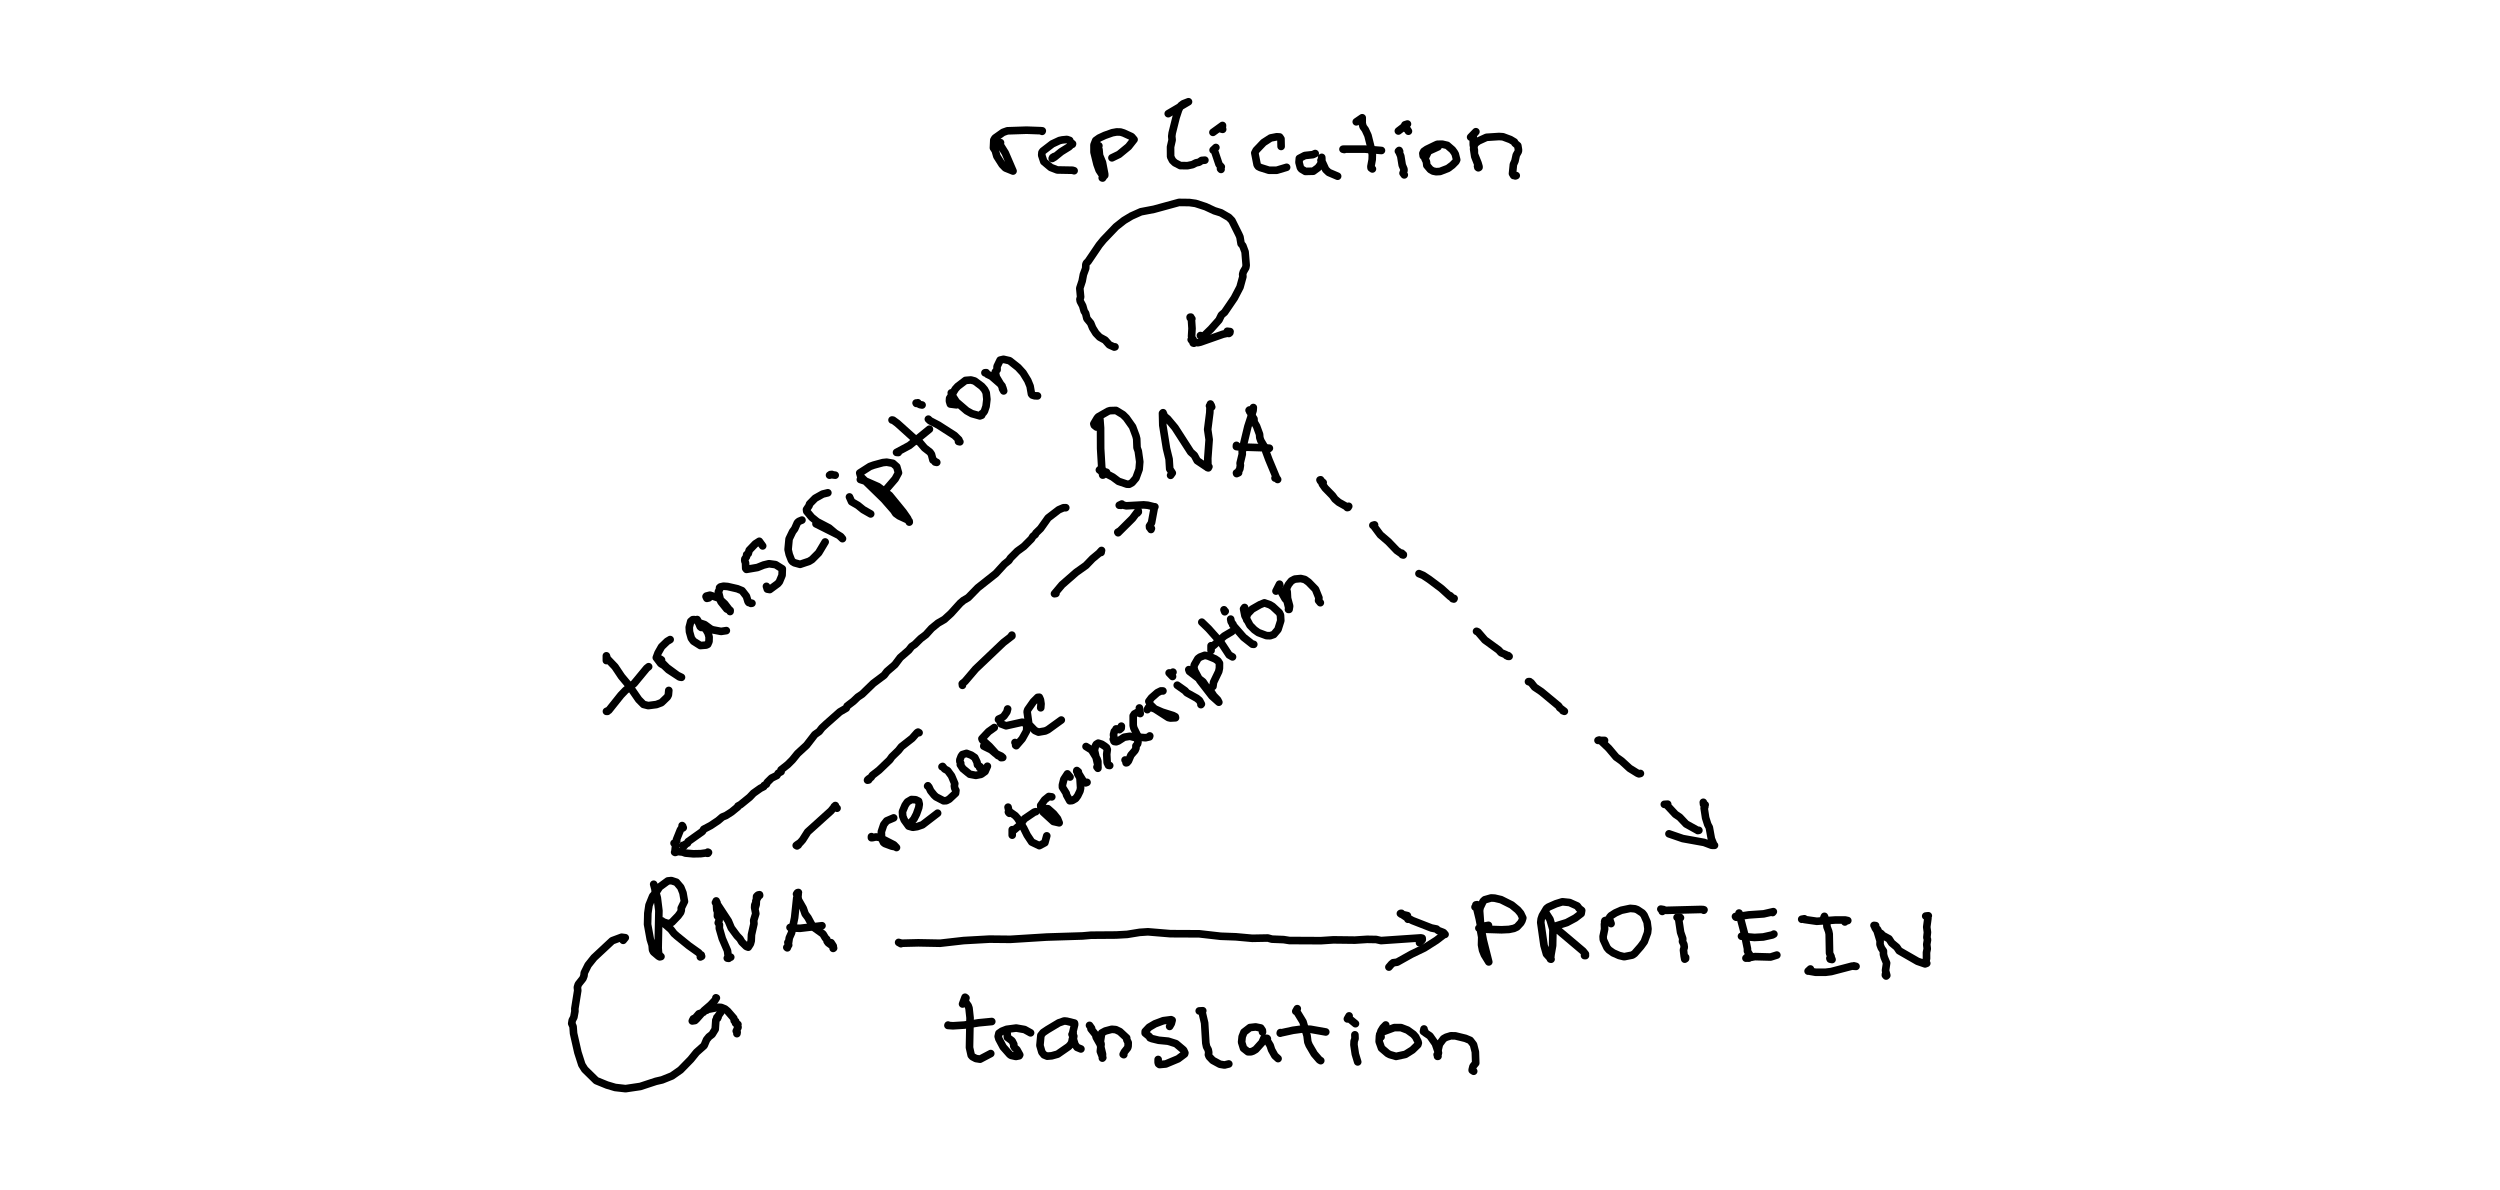 <?xml version="1.0" encoding="UTF-8" standalone="no"?>
<!-- Created with Inkscape (http://www.inkscape.org/) -->

<svg
   width="1050mm"
   height="500mm"
   viewBox="0 0 1050 500"
   version="1.1"
   id="svg12639"
   inkscape:version="1.1.2 (0a00cf5339, 2022-02-04)"
   sodipodi:docname="central-dogma.svg"
   xmlns:inkscape="http://www.inkscape.org/namespaces/inkscape"
   xmlns:sodipodi="http://sodipodi.sourceforge.net/DTD/sodipodi-0.dtd"
   xmlns="http://www.w3.org/2000/svg"
   xmlns:svg="http://www.w3.org/2000/svg">
  <sodipodi:namedview
     id="namedview12641"
     pagecolor="#ffffff"
     bordercolor="#666666"
     borderopacity="1.0"
     inkscape:pageshadow="2"
     inkscape:pageopacity="0.0"
     inkscape:pagecheckerboard="0"
     inkscape:document-units="px"
     showgrid="false"
     height="500mm"
     inkscape:zoom="0.19442866"
     inkscape:cx="2088.1695"
     inkscape:cy="1051.7997"
     inkscape:window-width="1850"
     inkscape:window-height="1136"
     inkscape:window-x="70"
     inkscape:window-y="27"
     inkscape:window-maximized="1"
     inkscape:current-layer="layer2" />
  <defs
     id="defs12636" />
  <g
     inkscape:label="[e] Layer 1"
     inkscape:groupmode="layer"
     id="layer1"
     style="display:inline" />
  <g
     inkscape:groupmode="layer"
     id="layer2"
     inkscape:label="[e] Layer 2"
     style="display:inline">
    <g
       id="g9990"
       transform="translate(-8.471,17.676)">
      <g
         id="g8"
         transform="matrix(0.799,0,0,0.799,609.247,-26.282)">
        <path
           fill="none"
           stroke="#000000"
           stroke-width="4"
           stroke-linecap="round"
           stroke-linejoin="round"
           d="m -174.242,230.161 0.05,0.266 0.381,-0.019 -0.382,-0.215 0.339,0.811 -0.291,0.344 0.436,0.122 0.323,4.264 0.036,10.857 0.706,12.042 0.384,1.876 0.23,-0.051 -0.206,-0.483 0.208,-0.379 -0.558,-0.39 -0.154,-0.719 0.239,-1.125"
           id="path6" />
      </g>
      <g
         id="g12"
         transform="matrix(0.799,0,0,0.799,609.247,-26.282)">
        <path
           fill="none"
           stroke="#000000"
           stroke-width="4"
           stroke-linecap="round"
           stroke-linejoin="round"
           d="m -175.515,235.25 -1.167,-0.924 -0.266,-0.764 1.743,-2.943 0.605,-0.728 5.143,-2.939 1.038,-0.33 3.16,-0.097 3.626,2.202 1.779,1.751 3.289,4.645 1.782,4.802 0.389,1.515 0.175,4.67 0.656,1.819 0.775,5.582 -0.327,3.959 -1.696,4.651 -2.004,2.355 -1.522,0.847 -1.188,-0.032 -4.444,-1.505 -3.013,-2.251 -2.515,-1.303 -0.692,-0.531 -0.06,-0.68 -3.391,-0.983 -0.366,-0.218 0.266,-0.227"
           id="path10" />
      </g>
      <g
         id="g16"
         transform="matrix(0.799,0,0,0.799,609.247,-26.282)">
        <path
           fill="none"
           stroke="#000000"
           stroke-width="4"
           stroke-linecap="round"
           stroke-linejoin="round"
           d="m -136.575,260.634 0.893,-1.237 -1.361,-2.127 -0.32,-5.157 -1.366,-5.588 -1.953,-12.221 -0.151,-6.282 0.287,-0.311 -0.016,0.772 0.365,0.047 -0.447,0.055 0.493,0.081 -0.437,0.267 2.449,2.005 3.87,4.619 8.266,12.836 1.912,1.717 1.512,2.821 4.889,3.264 0.831,0.124 -0.368,0.231 0.473,0.163 -0.242,-0.108 0.556,-0.507 -0.769,-0.034 -0.075,-0.289 0.32,-0.451 -0.068,-3.603 0.724,-9.848 -0.78,-5.352 1.114,-8.766 0.162,-4.152 0.163,-0.457 0.042,0.755 -0.516,0.252 0.908,-0.235 -0.713,0.043 0.962,0.75"
           id="path14" />
      </g>
      <g
         id="g20"
         transform="matrix(0.799,0,0,0.799,609.247,-26.282)">
        <path
           fill="none"
           stroke="#000000"
           stroke-width="4"
           stroke-linecap="round"
           stroke-linejoin="round"
           d="m -93.348,225.697 0.253,-0.709 -0.121,1.595 -2.748,8.43 -2.091,8.658 -0.351,2.939 -0.548,1.44 0.062,1.46 -1.153,4.794 0.164,1.022 -0.307,2.016 -0.655,1.053 0.007,0.882 -1.014,0.447 -0.093,-0.347"
           id="path18" />
      </g>
      <g
         id="g24"
         transform="matrix(0.799,0,0,0.799,609.247,-26.282)">
        <path
           fill="none"
           stroke="#000000"
           stroke-width="4"
           stroke-linecap="round"
           stroke-linejoin="round"
           d="m -94.67,226.945 -0.59,-0.428 0.094,-0.226 -0.154,0.153 0.357,0.202 -0.003,0.573 0.749,0.774 0.208,1.026 1.253,1.952 0.089,1.636 1.286,2.207 1.561,4.248 0.136,1.787 0.527,1.552 2.492,4.21 0.097,1.3 1.634,4.418 4.055,9.736 0.565,0.751 -0.333,-0.483 -1.041,-0.268"
           id="path22" />
      </g>
      <g
         id="g28"
         transform="matrix(0.799,0,0,0.799,609.247,-26.282)">
        <path
           fill="none"
           stroke="#000000"
           stroke-width="4"
           stroke-linecap="round"
           stroke-linejoin="round"
           d="m -101.962,244.878 -0.036,0.645 1.621,0.207 11.86,0.372 3.865,0.277 -0.221,0.184 -0.01,-0.226"
           id="path26" />
      </g>
      <g
         id="g32"
         transform="matrix(0.799,0,0,0.799,609.247,-26.282)">
        <path
           fill="none"
           stroke="#000000"
           stroke-width="4"
           stroke-linecap="round"
           stroke-linejoin="round"
           d="m -407.423,481.63 -0.202,-4.443 -0.67,-1.606 1.906,7.161 0.832,6.783 -0.384,19.608 0.204,2.609 0.457,1.142 0.818,0.718 -0.656,0.144 -0.657,-0.376 -2.612,-2.211 -0.521,-1.071 -0.214,-2.491 -0.957,-3.024 -1.434,-7.915 0.14,-5.814 0.618,-4.254 1.923,-4.757 1.935,-2.173 1.696,-2.626 4.32,-3.177 1.878,-0.199 2.638,0.865 2.295,2.691 1.165,2.913 0.781,4.516 -1.697,3.504 0.048,1.091 -0.366,1.161 -1.305,1.793 -3.259,3.386 -1.42,0.671 -1.013,-0.127 -2.986,-1.013 0.196,-0.249 -1.302,-0.173 1.418,0.354 -0.276,0.086 4.827,4.184 1.667,2.177 1.519,1.342 6.205,5.032 5.246,3.735 1.516,1.87 -0.659,0.344 0.449,-0.648 -0.198,-0.453 0.214,0.051"
           id="path30" />
      </g>
      <g
         id="g36"
         transform="matrix(0.799,0,0,0.799,609.247,-26.282)">
        <path
           fill="none"
           stroke="#000000"
           stroke-width="4"
           stroke-linecap="round"
           stroke-linejoin="round"
           d="m -367.789,513.912 -1.804,0.507 0.741,0.115 0.723,-0.588 -0.763,0.042 -0.206,-0.261 -0.385,-3.187 -2.764,-6.41 -1.559,-5.41 0.068,-1.86 -0.622,-0.975 0.452,-1.244 0.015,-1.225 -0.893,-1.099 0.066,-2.326 -0.396,-0.812 -0.314,-4.826 0.047,0.532 -0.447,0.305 0.83,0.038 -0.385,0.03 6.324,9.62 1.545,3.687 3.005,4.074 1.571,1.639 1.002,1.697 2.336,2.308 1.017,0.382 -0.1,-0.306 0.412,-0.176 0.818,-1.29 0.436,-1.562 0.136,-3.209 1.293,-5.772 -0.133,-1.733 1.104,-3.588 -0.615,-3.183 0.097,-1.458 0.617,-1.12 -0.086,-0.881 1.464,-2.606 -0.19,-0.567 0.682,-0.128 0.047,0.368 -1.097,-0.005 -0.506,0.551 -0.205,4.218 -0.602,2.031"
           id="path34" />
      </g>
      <g
         id="g40"
         transform="matrix(0.799,0,0,0.799,609.247,-26.282)">
        <path
           fill="none"
           stroke="#000000"
           stroke-width="4"
           stroke-linecap="round"
           stroke-linejoin="round"
           d="m -332.593,480.57 0.361,-0.658 -0.401,0.09 -0.275,0.246 0.369,0.012 -0.665,0.485 0.863,0.306 -0.752,1.645 -1.115,10.475 -1.621,7.964 -1.185,2.628 -0.597,4 -0.442,1.243 -0.262,-0.225 0.976,-1.213 -0.41,-1.405"
           id="path38" />
      </g>
      <g
         id="g44"
         transform="matrix(0.799,0,0,0.799,609.247,-26.282)">
        <path
           fill="none"
           stroke="#000000"
           stroke-width="4"
           stroke-linecap="round"
           stroke-linejoin="round"
           d="m -332.243,483.802 -0.164,-1.036 0.23,1.084 2.507,4.427 1.005,2.882 1.496,2.005 2.211,4.135 1.392,1.391 4.261,3.031 1.242,2.092 0.795,0.773 0.121,0.949 0.603,0.866 2.505,1.797 0.324,0.946 -0.238,0.163 0.041,-1.238 -1.142,-1.763"
           id="path42" />
      </g>
      <g
         id="g48"
         transform="matrix(0.799,0,0,0.799,609.247,-26.282)">
        <path
           fill="none"
           stroke="#000000"
           stroke-width="4"
           stroke-linecap="round"
           stroke-linejoin="round"
           d="m -335.223,497.998 -1.396,0.306 0.813,0.255 4.449,0.186 11.526,-1.358"
           id="path46" />
      </g>
      <g
         id="g52"
         transform="matrix(0.799,0,0,0.799,609.247,-26.282)">
        <path
           fill="none"
           stroke="#000000"
           stroke-width="4"
           stroke-linecap="round"
           stroke-linejoin="round"
           d="m 23.452,487.55 1.43,-0.944 -0.346,-0.281 -0.627,0.111 1.77,7.31 2.142,11.37 2.852,11.303 -2.305,-3.745 -0.963,-2.401 -0.529,-2.788 0.1,-4.147 -0.76,-4.234 0.241,-1.262 -0.608,-8.397 0.279,-1.592 1.584,-3.306 0.865,-0.806 3.328,-0.948 1.867,0.096 3.377,0.796 5.615,2.814 3.159,2.597 1.51,1.798 1.141,2.415 -0.45,1.45 -0.632,1.136 -1.993,2.156 -1.592,0.739 -2.593,0.544 -3.943,0.184 -10.484,-0.342 -1.401,-0.521 3.096,-1.119 1.937,-0.358"
           id="path50" />
      </g>
      <g
         id="g56"
         transform="matrix(0.799,0,0,0.799,609.247,-26.282)">
        <path
           fill="none"
           stroke="#000000"
           stroke-width="4"
           stroke-linecap="round"
           stroke-linejoin="round"
           d="m 60.102,490.141 0.543,-0.374 -0.241,0.2 0.35,0.792 2.081,3.241 1.575,5.383 -0.178,8.442 -0.824,4.676 -0.27,2.426 0.284,0.073 -0.347,-0.093 0.05,-0.293 -2.121,-2.334 -1.297,-4.574 -1.707,-12.028 0.21,-1.81 0.609,-1.787 2.211,-3.717 0.987,-0.772 3.94,-1.74 3.396,-1.052 3.789,0.389 4.044,1.816 1.042,1.38 1.285,0.976 -0.27,1.629 -3.067,2.35 -4.507,2.414 -6.714,2.072 15.234,12.867 1.289,1.583 -0.276,0.691 0.291,0.127 -0.484,-0.013 0.414,-0.634 -0.233,-0.174"
           id="path54" />
      </g>
      <g
         id="g60"
         transform="matrix(0.799,0,0,0.799,609.247,-26.282)">
        <path
           fill="none"
           stroke="#000000"
           stroke-width="4"
           stroke-linecap="round"
           stroke-linejoin="round"
           d="m 91.816,495.229 0.625,-0.734 -0.721,0.227 -0.144,0.534 0.199,0.447 -0.303,0.715 0.09,2.799 -0.783,3.81 0.104,1.682 1.943,4.186 1.006,1.188 2.238,1.577 3.131,1.372 2.634,0.637 4.308,-0.856 1.188,-0.804 3.227,-3.686 1.848,-2.531 1.727,-4.712 0.221,-2.039 -0.458,-3.587 -1.591,-3.62 -0.881,-1.117 -2.691,-1.78 -1.233,-0.439 -2.473,-0.225 -4.704,0.99 -3.096,1.382 -2.318,1.476 -0.666,0.772 -0.153,0.824 0.872,2.557"
           id="path58" />
      </g>
      <g
         id="g64"
         transform="matrix(0.799,0,0,0.799,609.247,-26.282)">
        <path
           fill="none"
           stroke="#000000"
           stroke-width="4"
           stroke-linecap="round"
           stroke-linejoin="round"
           d="m 129.66,492.998 1.451,-0.125 0.323,0.328 -1.007,0.327 1.077,7.315 1.143,3.338 -0.142,1.501 0.731,1.526 0.197,1.522 -0.419,1.382 0.36,3.194 0.305,1.653 0.438,-0.285 0.021,-0.694"
           id="path62" />
      </g>
      <g
         id="g68"
         transform="matrix(0.799,0,0,0.799,609.247,-26.282)">
        <path
           fill="none"
           stroke="#000000"
           stroke-width="4"
           stroke-linecap="round"
           stroke-linejoin="round"
           d="m 121.876,489.874 0.721,-0.966 -1.473,-0.259 0.825,0.322 -0.333,0.055 2.237,0.282 17.891,-0.467 1.513,0.027 0.557,0.157 -0.137,0.222 -0.348,-0.242"
           id="path66" />
      </g>
      <g
         id="g72"
         transform="matrix(0.799,0,0,0.799,609.247,-26.282)">
        <path
           fill="none"
           stroke="#000000"
           stroke-width="4"
           stroke-linecap="round"
           stroke-linejoin="round"
           d="m 162.234,490.722 2.597,9.828 1.824,8.919 0.003,1.275 1.501,2.557 0.05,0.638 -0.823,0.441 0.918,-1.271 -1.072,-0.6"
           id="path70" />
      </g>
      <g
         id="g76"
         transform="matrix(0.799,0,0,0.799,609.247,-26.282)">
        <path
           fill="none"
           stroke="#000000"
           stroke-width="4"
           stroke-linecap="round"
           stroke-linejoin="round"
           d="m 161.162,492.82 -0.808,-0.288 0.393,0.405 -0.24,-0.148 0.249,-0.123 6.596,-0.967 7.839,-0.544 5.069,-1.166 -0.376,0.47"
           id="path74" />
      </g>
      <g
         id="g80"
         transform="matrix(0.799,0,0,0.799,609.247,-26.282)">
        <path
           fill="none"
           stroke="#000000"
           stroke-width="4"
           stroke-linecap="round"
           stroke-linejoin="round"
           d="m 165.323,502.105 -1.806,0.809 1.069,-0.131 0.94,0.364 4.844,0.408 4.554,-0.248 4.822,-1.078 0.799,-0.446"
           id="path78" />
      </g>
      <g
         id="g84"
         transform="matrix(0.799,0,0,0.799,609.247,-26.282)">
        <path
           fill="none"
           stroke="#000000"
           stroke-width="4"
           stroke-linecap="round"
           stroke-linejoin="round"
           d="m 166.613,513.8 -0.751,0.633 4.769,-0.813 8.169,0.225 3.296,-1.033"
           id="path82" />
      </g>
      <g
         id="g88"
         transform="matrix(0.799,0,0,0.799,609.247,-26.282)">
        <path
           fill="none"
           stroke="#000000"
           stroke-width="4"
           stroke-linecap="round"
           stroke-linejoin="round"
           d="m 206.429,494.248 0.682,-1.796 0.167,0.456 -0.33,0.546 0.302,1.084 1.097,1.344 0.099,2.03 0.902,2.435 0.279,1.406 0.188,10.161 0.796,1.612 -0.63,0.969 0.149,0.445 0.991,0.219 -0.506,-1.219"
           id="path86" />
      </g>
      <g
         id="g92"
         transform="matrix(0.799,0,0,0.799,609.247,-26.282)">
        <path
           fill="none"
           stroke="#000000"
           stroke-width="4"
           stroke-linecap="round"
           stroke-linejoin="round"
           d="m 195.178,493.98 1.403,-0.248 -0.445,0.178 0.298,0.183 6.669,0.955 9.933,-0.682 4.978,0.011 1.373,0.299 -0.799,0.054 -0.733,0.682"
           id="path90" />
      </g>
      <g
         id="g96"
         transform="matrix(0.799,0,0,0.799,609.247,-26.282)">
        <path
           fill="none"
           stroke="#000000"
           stroke-width="4"
           stroke-linecap="round"
           stroke-linejoin="round"
           d="m 199.742,520.122 -1.209,1.124 0.81,-0.441 0.147,0.524 2.954,0.515 5.276,0.008 2.971,-0.373 10.938,-2.866 2.095,0.145 -1.129,-0.276"
           id="path94" />
      </g>
      <g
         id="g100"
         transform="matrix(0.799,0,0,0.799,609.247,-26.282)">
        <path
           fill="none"
           stroke="#000000"
           stroke-width="4"
           stroke-linecap="round"
           stroke-linejoin="round"
           d="m 239.216,522.728 -0.055,0.651 0.387,0.45 0.344,-0.329 -0.665,-2.589 0.572,-3.907 -1.24,-2.979 -0.423,-1.605 -0.008,-1.715 -1.112,-1.662 -0.683,-1.814 0.054,-1.877 -1.588,-5.228 -1.005,-1.567 0.134,-0.828 -0.271,-0.321 0.37,-0.096 -0.845,-0.091 0.516,0.057 -0.181,0.62 1.548,1.435 0.654,1.463 1.209,0.718 0.796,0.941 3.342,1.819 1.391,2.15 2.707,2.248 1.236,1.861 9.664,5.551 3.959,1.37 0.879,-0.325 -0.72,0.099 -0.222,-0.321 0.426,-0.286 0.403,-2.02 -0.02,-3.137 0.398,-1.998 -0.263,-2.24 0.402,-2.485 -0.335,-1.18 0.291,-2.714 -0.363,-2.788 0.614,-4.584 -0.433,-1.27 -0.321,0.348 0.276,0.287 -0.247,-0.372 0.933,-0.31 -1.358,0.147"
           id="path98" />
      </g>
      <g
         id="g104"
         transform="matrix(0.799,0,0,0.799,609.247,-26.282)">
        <path
           fill="none"
           stroke="#000000"
           stroke-width="4"
           stroke-linecap="round"
           stroke-linejoin="round"
           d="m -165.803,193.105 -0.376,0.113 -2.624,-1.186 -2.201,-2.488 -2.872,-1.562 -1.951,-2.021 -1.757,-2.846 -1.003,-2.485 -1.989,-2.39 -0.661,-2.763 -0.766,-1.164 -0.782,-2.739 -1.285,-2.433 -0.163,-1.087 0.366,-1.087 -0.438,-4.668 1.25,-3.811 0.638,-3.395 1.21,-3.267 0.077,-2.019 0.353,-0.814 0.778,-0.691 5.906,-8.719 2.214,-2.703 6.611,-6.913 4.178,-3.298 3.86,-2.322 5.042,-2.256 6.837,-1.305 13.191,-3.611 5.459,0.064 3.227,0.452 5.287,1.715 4.653,2.166 3.419,1.065 4.184,2.427 1.587,1.634 3.63,7.299 0.588,1.33 0.598,3.567 0.892,1.008 1.212,3.264 0.571,7.05 -0.212,1.26 -1.266,2.182 -0.385,1.294 0.141,1.228 -1.521,5.528 -2.985,5.723 -5.121,7.523 -1.653,1.399 -1.288,2.641 -4.166,4.693 -4.622,4.493 -0.194,0.065 0.29,-0.28 -0.304,-0.573 -0.759,-0.24"
           id="path102" />
      </g>
      <g
         id="g108"
         transform="matrix(0.799,0,0,0.799,609.247,-26.282)">
        <path
           fill="none"
           stroke="#000000"
           stroke-width="4"
           stroke-linecap="round"
           stroke-linejoin="round"
           d="m -126.309,177.486 0.361,-0.028 0.167,0.438 -0.47,-0.018 0.85,0.457 -0.254,-0.089 0.343,5.214 -0.246,4.217 0.359,1.052 -0.552,0.579 0.363,0.238 0.58,-0.055 0.066,-0.256 -0.552,0.151 0.435,0.114 -0.427,0.096 0.257,0.133 -0.597,-0.216 0.676,0.106 -0.344,-0.076 1.003,1.65 -0.439,-0.356 0.766,-0.103 -0.717,0.355 -0.131,-0.291 0.414,-0.17 2.187,0.281 1.331,-0.298 11.885,-4.172 2.466,-0.555 0.563,0.181 0.522,-0.385 -0.362,-0.082 0.012,0.389 0.08,-0.384 0.284,0.064 -0.622,-0.029 0.739,-0.571 -1.457,-0.173"
           id="path106" />
      </g>
      <g
         id="g112"
         transform="matrix(0.799,0,0,0.799,609.247,-26.282)">
        <path
           fill="none"
           stroke="#000000"
           stroke-width="4"
           stroke-linecap="round"
           stroke-linejoin="round"
           d="m -191.684,277.649 -1.17,0.006 -2.507,1.077 -5.611,4.304 -3.965,5.589 -2.505,2.438 -0.254,0.667 -1.278,1.012 -0.744,1.269 -3.968,3.986 -3.46,2.518 -3.607,3.62 -0.853,1.305 -2.312,1.865 -4.536,4.962 -9.468,7.483 -5.058,5.172 -2.52,1.49 -1.664,1.424 -4.897,5.419 -3.457,3.144 -3.358,1.938 -3.342,2.738 -2.998,3.327 -2.746,2.063 -3.026,2.999 -1.741,1.18 -1.468,1.884 -4.507,3.908 -2.794,3.723 -4.17,3.587 -1.467,1.942 -5.725,4.292 -5.848,5.669 -2.292,1.536 -2.309,2.209 -3.28,2.504 -0.474,1.111 -3.365,1.964 -7.25,6.419 -2.185,2.049 -1.427,1.849 -2.285,1.603 -4.353,5.635 -4.728,4.354 -2.678,3.299 -2.485,2.49 -3.532,2.784 0.028,0.962 -1.496,0.806 -0.739,1.196 -2.76,1.344 -2.301,2.271 -0.423,0.952 -1.207,0.685 -0.198,0.584 -1.759,0.89 -3.651,2.59 -1.99,2.098 -4.808,3.904 -1.354,0.742 -0.005,0.376 -3.341,2.729 -2.967,1.895 -1.898,0.761 -2.193,1.889 -3.904,2.607 -3.675,1.934 -0.666,1.147 -7.548,5.36 -0.28,0.769 -1.457,0.781 0.09,0.262 -0.871,0.554 0.367,0.015 -0.765,-0.373 0.734,-0.155 -0.301,0.479"
           id="path110" />
      </g>
      <g
         id="g116"
         transform="matrix(0.799,0,0,0.799,609.247,-26.282)">
        <path
           fill="none"
           stroke="#000000"
           stroke-width="4"
           stroke-linecap="round"
           stroke-linejoin="round"
           d="m -392.754,445.855 -0.596,-1.119 0.289,0.291 -0.257,0.126 0.327,0.136 -0.385,0.333 0.427,0.387 -0.781,0.201 -0.542,0.819 -2.05,5.115 0.15,0.551 -0.744,0.993 -0.67,0.322 0.647,0.112 -0.197,0.502 0.38,0.369 -0.397,3.491 0.14,0.38 0.528,-0.156 -0.798,0.015 1.93,-0.297 2.244,0.246 1.513,0.538 4.096,0.371 3.963,-0.081 3.313,-0.459 0.449,0.25 -0.47,0.01 0.119,-0.298 0.263,-0.302 0.378,0.17"
           id="path114" />
      </g>
      <g
         id="g120"
         transform="matrix(0.799,0,0,0.799,609.247,-26.282)">
        <path
           fill="none"
           stroke="#000000"
           stroke-width="4"
           stroke-linecap="round"
           stroke-linejoin="round"
           d="m -278.316,506.834 -1.218,-0.678 1.562,0.435 8.783,-0.222 11.455,0.223 12.384,-1.406 13.579,-0.757 10.919,0.113 19.131,-1.193 18.863,-0.59 4.458,-0.393 13.163,-0.097 5.839,-0.329 6.545,-1.066 4.359,-0.289 11.844,0.98 15.129,0.07 11.3,1.285 7.941,0.294 8.621,0.783 8.187,-0.155 2.153,0.591 6.159,0.248 3.035,0.476 16.59,0.083 6.526,-0.428 11.31,0.138 6.437,-0.411 4.741,0.085 2.538,0.568 20.928,-1.426 0.718,0.156 -0.538,0.002 0.602,0.484 -0.036,0.348 -1.42,1.6"
           id="path118" />
      </g>
      <g
         id="g124"
         transform="matrix(0.799,0,0,0.799,609.247,-26.282)">
        <path
           fill="none"
           stroke="#000000"
           stroke-width="4"
           stroke-linecap="round"
           stroke-linejoin="round"
           d="m -11.837,493.983 -0.27,-1.913 -3.216,-0.745 -0.314,-0.422 0.393,-0.043 -0.536,0.125 0.6,0.035 -0.32,0.022 2.648,1.78 3.374,1.846 10.028,3.916 2.678,0.537 0.686,0.702 2.955,1.17 0.606,0.673 -0.431,0.168 0.659,0.109 -0.951,-0.023 0.48,0.019 -4.105,3.142 -6.339,4.02 -6.752,3.248 -7.528,4.212 -2.125,0.283 0.433,-0.025 -1.091,0.516 -1.548,1.799"
           id="path122" />
      </g>
      <g
         id="g128"
         transform="matrix(0.799,0,0,0.799,609.247,-26.282)">
        <path
           fill="none"
           stroke="#000000"
           stroke-width="4"
           stroke-linecap="round"
           stroke-linejoin="round"
           d="m -56.367,264.443 -1.682,-1.389 0.318,-0.086 0.211,0.325 -0.302,0.251 0.338,-0.134 0.687,1.875 1.474,2.082 3.832,3.926 1.313,1.826 1.992,1.683 4.848,2.722 -0.402,0.063 0.524,-0.223 -0.686,0.042 0.952,-0.501"
           id="path126" />
      </g>
      <g
         id="g132"
         transform="matrix(0.799,0,0,0.799,609.247,-26.282)">
        <path
           fill="none"
           stroke="#000000"
           stroke-width="4"
           stroke-linecap="round"
           stroke-linejoin="round"
           d="m -29.373,286.672 -0.878,0.251 0.534,0.014 -0.195,0.117 0.38,0.163 -0.29,-0.022 3.462,4.674 4.184,3.581 4.526,4.714 3.408,2.358 0.002,-0.255 -0.544,0.118 -0.26,-0.842"
           id="path130" />
      </g>
      <g
         id="g136"
         transform="matrix(0.799,0,0,0.799,609.247,-26.282)">
        <path
           fill="none"
           stroke="#000000"
           stroke-width="4"
           stroke-linecap="round"
           stroke-linejoin="round"
           d="m -6.019,312.298 2.215,0.928 3.144,2.079 6.413,4.81 4.522,4.116 2.026,1.426 0.152,-0.316 -0.734,0.148 0.096,-0.211 -1.461,-1.396"
           id="path134" />
      </g>
      <g
         id="g140"
         transform="matrix(0.799,0,0,0.799,609.247,-26.282)">
        <path
           fill="none"
           stroke="#000000"
           stroke-width="4"
           stroke-linecap="round"
           stroke-linejoin="round"
           d="m 24.24,342.623 0.734,0.332 3.648,4.238 7.285,5.295 1.203,1.361 2.558,1.072 0.306,0.476 1.39,0.417 -0.682,-0.064 0.182,-0.376"
           id="path138" />
      </g>
      <g
         id="g144"
         transform="matrix(0.799,0,0,0.799,609.247,-26.282)">
        <path
           fill="none"
           stroke="#000000"
           stroke-width="4"
           stroke-linecap="round"
           stroke-linejoin="round"
           d="m 52.126,369.078 h -0.572 l 0.639,-10e-4 -0.064,0.212 0.796,0.322 1.83,2.339 3.568,2.399 9.201,7.631 0.387,0.787 2.498,1.911 -0.792,-0.315"
           id="path142" />
      </g>
      <g
         id="g148"
         transform="matrix(0.799,0,0,0.799,609.247,-26.282)">
        <path
           fill="none"
           stroke="#000000"
           stroke-width="4"
           stroke-linecap="round"
           stroke-linejoin="round"
           d="m 91.522,399.969 -3.424,0.001 0.662,-0.213 0.849,0.418 4.108,3.924 3.923,4.656 2.855,2.024 4.243,3.897 4.155,2.569 0.722,0.297 0.768,-0.194"
           id="path146" />
      </g>
      <g
         id="g152"
         transform="matrix(0.799,0,0,0.799,609.247,-26.282)">
        <path
           fill="none"
           stroke="#000000"
           stroke-width="4"
           stroke-linecap="round"
           stroke-linejoin="round"
           d="m 124.714,433.483 -1.757,0.1 1.109,0.155 4.711,5.08 2.248,1.512 3.38,3.581 6.022,3.34 h 0.685 l -0.566,0.104"
           id="path150" />
      </g>
      <g
         id="g156"
         transform="matrix(0.799,0,0,0.799,609.247,-26.282)">
        <path
           fill="none"
           stroke="#000000"
           stroke-width="4"
           stroke-linecap="round"
           stroke-linejoin="round"
           d="m 125.395,449.073 7.249,2.496 11.219,2.027 4.001,1.507 1.459,0.022 -0.627,-0.119 0.402,-0.04 -0.385,0.03 0.139,-0.437 -1.179,-2.877 -1.082,-5.974 -0.823,-1.546 -1.11,-3.503 -0.777,-5.106 0.348,-0.668 -0.291,-0.589 0.482,-0.489 -0.624,0.127 0.304,-0.133 -0.529,-0.188 -0.121,-1.114"
           id="path154" />
      </g>
      <g
         id="g160"
         transform="matrix(0.799,0,0,0.799,609.247,-26.282)">
        <path
           fill="none"
           stroke="#000000"
           stroke-width="4"
           stroke-linecap="round"
           stroke-linejoin="round"
           d="m -331.925,454.435 -1.011,0.995 0.181,-0.297 -0.617,0.053 1.048,-0.155 -0.75,-0.104 1.77,-1.2 1.283,-1.452 2.668,-4.204 12.264,-11.067 2.283,-2.801 0.085,0.277 -0.649,0.231 1.466,0.903"
           id="path158" />
      </g>
      <g
         id="g164"
         transform="matrix(0.799,0,0,0.799,609.247,-26.282)">
        <path
           fill="none"
           stroke="#000000"
           stroke-width="4"
           stroke-linecap="round"
           stroke-linejoin="round"
           d="m -295.318,420.771 -0.566,0.112 0.108,-0.244 0.764,-0.305 -0.292,-0.117 1.267,-0.803 0.678,-1.06 3.531,-2.737 5.632,-5.418 1.098,-1.573 3.489,-3.389 1.522,-1.942 5.657,-4.434 2.604,-2.953 0.486,-0.304 -0.752,0.752 0.262,-0.32 1.042,-0.116"
           id="path162" />
      </g>
      <g
         id="g168"
         transform="matrix(0.799,0,0,0.799,609.247,-26.282)">
        <path
           fill="none"
           stroke="#000000"
           stroke-width="4"
           stroke-linecap="round"
           stroke-linejoin="round"
           d="m -245.999,371.023 0.109,-1.072 -0.215,0.245 1.471,-1.235 5.555,-6.521 14.612,-13.895 4.487,-3.465 -0.033,-0.443 -0.072,0.536 -0.37,0.032 0.274,-0.094"
           id="path166" />
      </g>
      <g
         id="g172"
         transform="matrix(0.799,0,0,0.799,609.247,-26.282)">
        <path
           fill="none"
           stroke="#000000"
           stroke-width="4"
           stroke-linecap="round"
           stroke-linejoin="round"
           d="m -196.837,322.745 -0.773,0.126 3.967,-4.718 7.46,-6.523 5.099,-3.616 3.452,-3.577 4.279,-3.548 0.477,-0.762 -1.003,1.1 0.772,-0.034 -0.377,0.032 0.429,-0.22 -0.351,-0.138 -0.35,0.221"
           id="path170" />
      </g>
      <g
         id="g176"
         transform="matrix(0.799,0,0,0.799,609.247,-26.282)">
        <path
           fill="none"
           stroke="#000000"
           stroke-width="4"
           stroke-linecap="round"
           stroke-linejoin="round"
           d="m -163.269,289.892 -1.069,0.63 0.167,0.299 7.584,-7.546 2.992,-4.004 0.066,0.606 -0.466,0.243 -0.042,0.369"
           id="path174" />
      </g>
      <g
         id="g180"
         transform="matrix(0.799,0,0,0.799,609.247,-26.282)">
        <path
           fill="none"
           stroke="#000000"
           stroke-width="4"
           stroke-linecap="round"
           stroke-linejoin="round"
           d="m -162.669,276.407 0.463,-0.691 -1.361,0.641 1.011,-0.289 2.695,0.59 9.124,-0.492 2.188,0.192 3.001,0.741 0.038,0.255 0.668,-0.174 -0.593,0.505 0.262,0.178 -1.434,7.738 -1.083,1.692 0.271,0.84 0.747,0.447 -0.597,-0.086 -0.37,-0.452 0.656,0.294 0.113,0.773"
           id="path178" />
      </g>
      <g
         id="g184"
         transform="matrix(0.799,0,0,0.799,609.247,-26.282)">
        <path
           fill="none"
           stroke="#000000"
           stroke-width="4"
           stroke-linecap="round"
           stroke-linejoin="round"
           d="m -227.147,86.417 1.171,-0.668 -0.665,0.358 3.16,5.068 4.084,9.512 -4.015,-1.629 -1.697,-1.741 -2.794,-4.396 -0.841,-2.965 -0.953,-1.438 0.191,-4.141 0.612,-1.02 4.247,-3.005 2.278,-0.812 10.082,-0.341 7.498,0.274 0.768,0.08 -0.104,0.261"
           id="path182" />
      </g>
      <g
         id="g188"
         transform="matrix(0.799,0,0,0.799,609.247,-26.282)">
        <path
           fill="none"
           stroke="#000000"
           stroke-width="4"
           stroke-linecap="round"
           stroke-linejoin="round"
           d="m -197.729,93.029 -0.838,0.53 -0.248,0.522 1.25,-0.728 3.492,-2.834 4.091,-2.539 1.308,-1.286 0.474,-0.065 0.071,-0.258 -1.11,-0.831 -0.368,-0.95 -1.449,-0.509 -2.437,0.238 -1.463,0.31 -3.823,1.784 -5.001,3.835 -0.435,0.698 -0.115,1.414 1.114,3.369 3.663,3.067 3.409,1.317 8.009,0.152 0.839,0.256"
           id="path186" />
      </g>
      <g
         id="g192"
         transform="matrix(0.799,0,0,0.799,609.247,-26.282)">
        <path
           fill="none"
           stroke="#000000"
           stroke-width="4"
           stroke-linecap="round"
           stroke-linejoin="round"
           d="m -174.366,87.404 -0.236,-0.164 0.323,0.153 -0.377,0.271 0.008,0.65 0.436,1.029 0.284,3.11 1.533,3.686 1.175,6.103 0.012,0.708 -1.065,1.02 -0.239,0.315 0.204,0.065 0.278,-0.426 -0.135,-0.68 -1.985,-3.014 -1.113,-3.082 -1.569,-6.382 -0.012,-3.837 0.911,-2.324 1.814,-1.29 2.946,-1.366 3.992,-1.42 2.276,-0.405 2.048,0.06 1.592,0.493 4.202,1.919 1.292,1.52 -2.924,3.723 -4.97,4.08 -3.733,1.819"
           id="path190" />
      </g>
      <g
         id="g196"
         transform="matrix(0.799,0,0,0.799,609.247,-26.282)">
        <path
           fill="none"
           stroke="#000000"
           stroke-width="4"
           stroke-linecap="round"
           stroke-linejoin="round"
           d="m -137.817,70.528 10.648,-6.268 -2.761,1.07 -1.379,1.061 -1.05,2.089 -1.339,4.067 -2.038,8.153 -0.228,1.704 0.189,1.958 -0.827,3.641 0.037,5.161 0.96,1.936 1.282,1.234 2.888,1.495 3.811,0.016 2.554,-0.532 1.819,-0.915 1.65,-0.359 1.362,-0.933 1.687,-0.142"
           id="path194" />
      </g>
      <g
         id="g200"
         transform="matrix(0.799,0,0,0.799,609.247,-26.282)">
        <path
           fill="none"
           stroke="#000000"
           stroke-width="4"
           stroke-linecap="round"
           stroke-linejoin="round"
           d="m -112.779,88.297 -1.455,1.371 0.442,-0.29 0.189,0.387 2.52,7.495 1.15,1.203 -0.409,1.022 0.289,0.337"
           id="path198" />
      </g>
      <g
         id="g204"
         transform="matrix(0.799,0,0,0.799,609.247,-26.282)">
        <path
           fill="none"
           stroke="#000000"
           stroke-width="4"
           stroke-linecap="round"
           stroke-linejoin="round"
           d="m -114.317,80.35 5.018,-3.629 -0.072,0.845 -1.361,0.341 0.498,0.578 1.023,0.274"
           id="path202" />
      </g>
      <g
         id="g208"
         transform="matrix(0.799,0,0,0.799,609.247,-26.282)">
        <path
           fill="none"
           stroke="#000000"
           stroke-width="4"
           stroke-linecap="round"
           stroke-linejoin="round"
           d="m -78.48,87.751 -0.085,-3.986 -0.69,-0.996 -1.538,-0.096 -3.204,0.622 -3.709,2.392 -3.89,4.081 -0.718,1.407 1.235,6.28 0.612,0.848 1.102,0.554 4.493,1.413 4.088,-0.002 5.188,-1.551"
           id="path206" />
      </g>
      <g
         id="g212"
         transform="matrix(0.799,0,0,0.799,609.247,-26.282)">
        <path
           fill="none"
           stroke="#000000"
           stroke-width="4"
           stroke-linecap="round"
           stroke-linejoin="round"
           d="m -60.568,91.487 -1.24,0.574 -4.204,0.459 -2.887,1.501 -0.18,2.108 0.72,2.717 0.475,0.732 2.167,1.299 4.129,-0.102 2.512,-1.827 1.242,-1.649 0.533,-1.396 0.166,-2.414 0.077,1.098 -0.478,0.462 0.476,0.455 1.997,4.369 1.596,1.527 4.689,2.004"
           id="path210" />
      </g>
      <g
         id="g216"
         transform="matrix(0.799,0,0,0.799,609.247,-26.282)">
        <path
           fill="none"
           stroke="#000000"
           stroke-width="4"
           stroke-linecap="round"
           stroke-linejoin="round"
           d="m -38.978,74.814 3.127,-2.14 -0.011,2.955 0.481,1.741 1.14,1.565 1.422,3.09 1.824,7.288 0.459,2.782 -0.07,2.539 -0.671,3.698 0.086,0.757 0.697,0.492"
           id="path214" />
      </g>
      <g
         id="g220"
         transform="matrix(0.799,0,0,0.799,609.247,-26.282)">
        <path
           fill="none"
           stroke="#000000"
           stroke-width="4"
           stroke-linecap="round"
           stroke-linejoin="round"
           d="m -45.254,89.368 -0.701,-0.16 0.441,-0.042 11.297,0.012 8.473,0.7"
           id="path218" />
      </g>
      <g
         id="g224"
         transform="matrix(0.799,0,0,0.799,609.247,-26.282)">
        <path
           fill="none"
           stroke="#000000"
           stroke-width="4"
           stroke-linecap="round"
           stroke-linejoin="round"
           d="m -16.418,89.865 -0.401,0.387 0.632,0.115 -0.352,0.202 0.95,2.259 0.76,4.71 0.868,2.065 0.084,0.75 -0.517,1.449 0.646,0.903"
           id="path222" />
      </g>
      <g
         id="g228"
         transform="matrix(0.799,0,0,0.799,609.247,-26.282)">
        <path
           fill="none"
           stroke="#000000"
           stroke-width="4"
           stroke-linecap="round"
           stroke-linejoin="round"
           d="m -16.848,79.637 4.774,-3.67 -1.325,0.414 -0.575,1.162 1.865,1.304 0.549,0.897"
           id="path226" />
      </g>
      <g
         id="g232"
         transform="matrix(0.799,0,0,0.799,609.247,-26.282)">
        <path
           fill="none"
           stroke="#000000"
           stroke-width="4"
           stroke-linecap="round"
           stroke-linejoin="round"
           d="m 4.039,87.94 -4.713,2.158 0.298,-0.735 -0.373,0.328 -2.151,4.397 0.803,1.716 0.207,1.89 1.87,2.199 1.418,0.81 1.64,0.32 2.024,-0.119 4.148,-1.606 2.297,-1.7 1.895,-1.934 0.407,-0.879 L 13.052,91.775 12.521,90.843 11.551,89.519 8.834,87.172 6.267,86.572 l -2.594,0.029 -0.934,0.406 -4.662,2.251 -1.55,1.077 -0.5,1.065 0.182,1.361 0.348,0.082"
           id="path230" />
      </g>
      <g
         id="g236"
         transform="matrix(0.799,0,0,0.799,609.247,-26.282)">
        <path
           fill="none"
           stroke="#000000"
           stroke-width="4"
           stroke-linecap="round"
           stroke-linejoin="round"
           d="m 21.144,82.851 2.761,-2.846 -1.414,1.649 0.042,5.276 0.554,2.749 0.025,2.09 1.915,4.776 0.515,1.784 0.003,0.438 -0.346,0.206 -0.268,-0.181 0.365,-0.296 -0.518,-0.327 0.31,-0.567 -1.78,-4.561 -0.61,-4.033 0.419,-2.064 0.577,-0.871 1.533,-1.182 4.233,-1.935 6.618,-0.427 2.025,0.134 3.93,1.462 2.138,1.273 0.253,0.649 1.507,1.279 0.355,2.193 -0.06,0.834 -1.104,1.962 -0.677,3.111 -0.82,1.816 -0.477,4.798 0.586,0.987 1.373,0.044 -0.475,0.165"
           id="path234" />
      </g>
      <g
         id="g240"
         transform="matrix(0.799,0,0,0.799,609.247,-26.282)">
        <path
           fill="none"
           stroke="#000000"
           stroke-width="4"
           stroke-linecap="round"
           stroke-linejoin="round"
           d="m -433.16,358.008 -0.005,-2.502 0.483,1.507 4.022,4.208 3.418,5.114 3.98,4.782 5.094,7.387 2.522,2.55 2.493,0.623 4.311,-0.563 2.621,-0.984 3.104,-2.992 0.544,-1.052 0.217,-2.389"
           id="path238" />
      </g>
      <g
         id="g244"
         transform="matrix(0.799,0,0,0.799,609.247,-26.282)">
        <path
           fill="none"
           stroke="#000000"
           stroke-width="4"
           stroke-linecap="round"
           stroke-linejoin="round"
           d="m -432.602,384.703 h -0.522 l 1.251,-0.562 6.351,-7.959 2.321,-2.427 4.596,-3.686 6.616,-8.011 1.046,-0.831"
           id="path242" />
      </g>
      <g
         id="g248"
         transform="matrix(0.799,0,0,0.799,609.247,-26.282)">
        <path
           fill="none"
           stroke="#000000"
           stroke-width="4"
           stroke-linecap="round"
           stroke-linejoin="round"
           d="m -404.736,359.374 -0.107,-2.148 0.656,0.434 -0.16,0.532 0.576,1.017 2.473,2.518 5.494,4.046 2.122,1.041 -1.005,-0.165 -5.834,-3.815 -2.364,-2.258 -1.635,-0.949 -2.399,-3.156 0.9,-2.435 1.865,-3.296 2.947,-2.838 1.569,-0.935"
           id="path246" />
      </g>
      <g
         id="g252"
         transform="matrix(0.799,0,0,0.799,609.247,-26.282)">
        <path
           fill="none"
           stroke="#000000"
           stroke-width="4"
           stroke-linecap="round"
           stroke-linejoin="round"
           d="m -383.313,340.598 -0.558,-0.458 -0.76,-1.92 -0.78,-1.05 -0.614,-0.526 -0.992,-0.173 -0.743,0.046 -1.052,0.882 -0.797,3.106 0.13,2.342 0.96,3.389 1.122,1.567 3.648,2.301 3.073,-0.245 0.792,-0.399 0.661,-1.496 0.061,-2.352 -0.525,-1.965 -1.048,-1.824 -4.426,-4.603 -0.424,-0.589 0.143,-0.194 0.959,1.688 2.963,0.955 3.18,2.322 1.11,0.445 4.341,0.828 2.772,-0.42"
           id="path250" />
      </g>
      <g
         id="g256"
         transform="matrix(0.799,0,0,0.799,609.247,-26.282)">
        <path
           fill="none"
           stroke="#000000"
           stroke-width="4"
           stroke-linecap="round"
           stroke-linejoin="round"
           d="m -378.704,324.264 -0.612,0.803 -1.013,0.229 -0.448,-0.949 0.174,-0.237 1.882,-0.487 4.423,1.471 3.355,3.107 2.7,3.524 0.102,0.505 0.044,-0.612 -1.762,-0.702 -3.141,-3.915 -1.294,-5.176 0.71,-1.503 -0.088,-0.63 0.457,-0.402 1.637,-0.375 2.112,0.158 5.143,1.179 2.479,1.014 2.281,2.933 0.879,2.851 0.362,0.467 1.679,0.357 -0.558,0.074"
           id="path254" />
      </g>
      <g
         id="g260"
         transform="matrix(0.799,0,0,0.799,609.247,-26.282)">
        <path
           fill="none"
           stroke="#000000"
           stroke-width="4"
           stroke-linecap="round"
           stroke-linejoin="round"
           d="m -351.008,297.744 -1.766,-2.446 -2.11,1.361 -3.194,3.348 -0.51,1.765 -0.831,0.515 -0.113,1.138 -0.83,1.178 -0.076,0.918 0.418,1.15 0.096,2.872 0.406,0.524 5.747,-0.981 3.262,-1.311 2.8,-0.678 3.484,0.475 3.538,2.218 -0.121,3.381 -1.405,3.385 -0.816,0.989 -4.253,3.127 -1.285,-0.223 -0.455,-1.466"
           id="path258" />
      </g>
      <g
         id="g264"
         transform="matrix(0.799,0,0,0.799,609.247,-26.282)">
        <path
           fill="none"
           stroke="#000000"
           stroke-width="4"
           stroke-linecap="round"
           stroke-linejoin="round"
           d="m -330.354,284.16 -1.582,0.662 -0.802,0.685 -1.435,3.26 -1.08,1.431 -1.872,3.892 -0.516,5.55 0.586,2.579 1.162,2.999 0.589,0.785 1.03,0.615 2.944,0.802 4.711,-1.577 1.517,-0.926 3.523,-3.545 3.422,-5.724"
           id="path262" />
      </g>
      <g
         id="g268"
         transform="matrix(0.799,0,0,0.799,609.247,-26.282)">
        <path
           fill="none"
           stroke="#000000"
           stroke-width="4"
           stroke-linecap="round"
           stroke-linejoin="round"
           d="m -322.977,286.138 12.123,6.09 1.801,1.699 -0.893,-1.112 -2.949,-1.82 -3.189,-2.697 -6.291,-3.292 -2.857,-2.314 -2.623,-3.165 -0.107,-0.928 1.35,-1.997 0.271,-0.937 2.908,-2.966 3.972,-2.225 2.718,-0.664"
           id="path266" />
      </g>
      <g
         id="g272"
         transform="matrix(0.799,0,0,0.799,609.247,-26.282)">
        <path
           fill="none"
           stroke="#000000"
           stroke-width="4"
           stroke-linecap="round"
           stroke-linejoin="round"
           d="m -305.383,271.986 1.113,2.512 3.32,1.922 2.762,2.247 3.96,2.259"
           id="path270" />
      </g>
      <g
         id="g276"
         transform="matrix(0.799,0,0,0.799,609.247,-26.282)">
        <path
           fill="none"
           stroke="#000000"
           stroke-width="4"
           stroke-linecap="round"
           stroke-linejoin="round"
           d="m -314.609,260.16 -1.244,0.394 0.616,-0.165 -0.137,-0.167 2.494,0.328"
           id="path274" />
      </g>
      <g
         id="g280"
         transform="matrix(0.799,0,0,0.799,609.247,-26.282)">
        <path
           fill="none"
           stroke="#000000"
           stroke-width="4"
           stroke-linecap="round"
           stroke-linejoin="round"
           d="m -299.661,262.837 3.133,1.005 6.178,2.721 6.068,4.59 7.169,8.789 2.28,3.288 0.889,1.998 -0.065,-0.515 -0.916,-0.736 -4.298,-1.989 -1.825,-1.299 -0.997,-1.545 -5.284,-6.023 -12.103,-11.787 -0.551,-1.94 5.333,-3.408 2.001,-0.726 4.824,-1.316 2.004,-0.21 3.256,0.581 2.035,1.807 0.913,3.191 -1.721,3.191 -4.811,5.585 -0.269,0.737"
           id="path278" />
      </g>
      <g
         id="g284"
         transform="matrix(0.799,0,0,0.799,609.247,-26.282)">
        <path
           fill="none"
           stroke="#000000"
           stroke-width="4"
           stroke-linecap="round"
           stroke-linejoin="round"
           d="m -283.002,231.545 0.512,0.081 2.273,1.658 9.702,8.743 2.103,1.29 2.508,2.924 2.83,2.189 0.785,1.132 0.793,3.054 0.881,0.488 0.245,0.543 0.877,0.182"
           id="path282" />
      </g>
      <g
         id="g288"
         transform="matrix(0.799,0,0,0.799,609.247,-26.282)">
        <path
           fill="none"
           stroke="#000000"
           stroke-width="4"
           stroke-linecap="round"
           stroke-linejoin="round"
           d="m -279.72,248.654 -0.923,-0.072 6.773,-3.64 10.517,-8.569"
           id="path286" />
      </g>
      <g
         id="g292"
         transform="matrix(0.799,0,0,0.799,609.247,-26.282)">
        <path
           fill="none"
           stroke="#000000"
           stroke-width="4"
           stroke-linecap="round"
           stroke-linejoin="round"
           d="m -263.906,231.1 0.859,0.825 4.417,2.308 8.484,5.44 2.276,2.245 -0.211,0.929 0.738,0.168"
           id="path290" />
      </g>
      <g
         id="g296"
         transform="matrix(0.799,0,0,0.799,609.247,-26.282)">
        <path
           fill="none"
           stroke="#000000"
           stroke-width="4"
           stroke-linecap="round"
           stroke-linejoin="round"
           d="m -269.428,222.49 -0.8,0.338 -0.128,-0.212 0.78,0.106 1.192,0.711 1.17,0.229"
           id="path294" />
      </g>
      <g
         id="g300"
         transform="matrix(0.799,0,0,0.799,609.247,-26.282)">
        <path
           fill="none"
           stroke="#000000"
           stroke-width="4"
           stroke-linecap="round"
           stroke-linejoin="round"
           d="m -251.868,217.286 0.591,0.023 0.275,1.908 1.82,2.82 5.462,4.69 2.67,1.478 4.239,1.195 0.941,-0.358 -0.363,-0.268 0.201,-0.327 0.992,-0.674 0.627,-0.903 0.844,-2.519 0.425,-3.67 -0.363,-3.457 -0.872,-1.704 -1.435,-1.67 -3.749,-2.801 -1.977,-0.536 -2.834,0.229 -4.086,3.111 -1.233,1.359 -3.047,4.953 -0.08,1.456 0.463,1.538 3.216,0.408"
           id="path298" />
      </g>
      <g
         id="g304"
         transform="matrix(0.799,0,0,0.799,609.247,-26.282)">
        <path
           fill="none"
           stroke="#000000"
           stroke-width="4"
           stroke-linecap="round"
           stroke-linejoin="round"
           d="m -234.17,206.726 0.693,-0.061 0.624,0.843 2.114,1.033 4.846,4.209 0.748,0.893 0.153,1.431 0.671,1.19 -0.446,-1.586 -3.434,-5.75 -0.528,-2.665 0.941,-1.106 -0.019,-1.729 1.617,-3.362 1.77,-0.429 3.214,0.734 4.482,3.55 2.596,2.839 2.482,4.044 1.22,2.967 0.717,4.122 0.46,0.541 1.24,0.386 1.472,0.049"
           id="path302" />
      </g>
      <g
         id="g308"
         transform="matrix(0.799,0,0,0.799,609.247,-26.282)">
        <path
           fill="none"
           stroke="#000000"
           stroke-width="4"
           stroke-linecap="round"
           stroke-linejoin="round"
           d="m -245.933,538.53 1.306,-3.555 0.479,0.383 -0.396,0.902 0.34,1.467 1.216,1.71 0.447,1.254 0.552,5.113 -0.297,15.63 0.899,4.047 0.631,0.74 1.841,0.972 2.197,0.344 5.603,-2.952"
           id="path306" />
      </g>
      <g
         id="g312"
         transform="matrix(0.799,0,0,0.799,609.247,-26.282)">
        <path
           fill="none"
           stroke="#000000"
           stroke-width="4"
           stroke-linecap="round"
           stroke-linejoin="round"
           d="m -253.548,549.601 0.209,0.133 -0.28,0.07 2.656,0.18 6.052,-0.379 7.422,-1.191 6.908,-0.669"
           id="path310" />
      </g>
      <g
         id="g316"
         transform="matrix(0.799,0,0,0.799,609.247,-26.282)">
        <path
           fill="none"
           stroke="#000000"
           stroke-width="4"
           stroke-linecap="round"
           stroke-linejoin="round"
           d="m -222.507,553.711 0.155,2.366 2.433,1.82 0.927,1.821 -0.052,0.888 0.518,0.929 1.147,1.008 1.501,2.718 -0.29,0.494 -1.731,0.344 -2.537,-0.555 -0.732,-0.542 -3.408,-3.855 -2.251,-4.211 -0.38,-1.352 0.383,-1.676 1.593,-1.097 2.491,-0.974 5.01,-0.667 4.394,0.772 3.156,1.748"
           id="path314" />
      </g>
      <g
         id="g320"
         transform="matrix(0.799,0,0,0.799,609.247,-26.282)">
        <path
           fill="none"
           stroke="#000000"
           stroke-width="4"
           stroke-linecap="round"
           stroke-linejoin="round"
           d="m -188.128,554.052 1.136,-4.81 -0.123,-0.682 -4.05,-0.992 -1.321,-0.123 -2.836,0.983 -5.932,3.55 -2.353,1.572 -1.157,1.475 -0.497,5.284 1.027,3.565 1.132,1.4 1.645,0.681 2.38,-0.189 3.113,-0.864 5.775,-3.994 0.985,-1.076 0.67,-1.089 0.365,-1.932 0.468,-0.759 -0.695,-1.549 0.584,-0.479 0.021,-0.378 -0.107,1.328 0.432,0.438 -0.256,1.555 0.909,2.895 1.08,1.476 2.017,0.827"
           id="path318" />
      </g>
      <g
         id="g324"
         transform="matrix(0.799,0,0,0.799,609.247,-26.282)">
        <path
           fill="none"
           stroke="#000000"
           stroke-width="4"
           stroke-linecap="round"
           stroke-linejoin="round"
           d="m -179.199,549.763 1.078,1.532 -0.295,0.328 2.452,3.098 0.271,1.275 2.157,3.881 1.176,5.027 -0.072,2.076 0.205,-0.239 -1.284,-3.321 0.41,-3.819 -0.391,-1.271 0.691,-4.559 1.925,-1.052 3.389,-0.899 2.106,0.185 2.147,1.032 3.561,3.311 0.062,0.961 0.749,1.551 -0.053,1.851 -0.232,0.871 -1.735,2.176 -0.624,1.232 0.33,0.183"
           id="path322" />
      </g>
      <g
         id="g328"
         transform="matrix(0.799,0,0,0.799,609.247,-26.282)">
        <path
           fill="none"
           stroke="#000000"
           stroke-width="4"
           stroke-linecap="round"
           stroke-linejoin="round"
           d="m -137.088,550.315 0.88,-1.526 0.445,-1.731 -0.579,-0.279 -4.072,0.528 -4.383,1.643 -3.071,1.809 -2.054,2.194 -0.023,0.886 2.245,1.834 0.28,0.641 1.066,0.427 3.497,0.856 4.95,0.476 4.164,1.308 3.992,3.368 0.681,1.494 -0.177,0.577 -3.385,2.536 -6.471,2.708 -3.265,0.3 -0.559,-0.411 -0.203,-0.704 0.011,-1.559"
           id="path326" />
      </g>
      <g
         id="g332"
         transform="matrix(0.799,0,0,0.799,609.247,-26.282)">
        <path
           fill="none"
           stroke="#000000"
           stroke-width="4"
           stroke-linecap="round"
           stroke-linejoin="round"
           d="m -121.526,542.178 1.851,-0.098 -0.405,0.526 1.389,5.902 0.633,10.569 0.392,1.885 0.88,1.656 0.259,1.46 -0.167,1.095 0.4,1.013 1.874,1.978 3.75,2.036 2.432,0.403 2.257,-0.554"
           id="path330" />
      </g>
      <g
         id="g336"
         transform="matrix(0.799,0,0,0.799,609.247,-26.282)">
        <path
           fill="none"
           stroke="#000000"
           stroke-width="4"
           stroke-linecap="round"
           stroke-linejoin="round"
           d="m -88.267,553.263 -0.081,-0.87 -0.847,-1.251 -2.687,-0.557 -3.005,0.338 -3.123,2.409 -0.95,2.392 -0.291,2.863 1.005,3.235 2.326,1.823 1.568,0.012 1.088,-0.373 1.459,-0.861 3.309,-3.685 0.901,-2.136 1.728,-0.007 0.145,0.214 -0.393,0.406 1.884,3.149 0.716,2.232 1.73,3.11 1.689,1.527"
           id="path334" />
      </g>
      <g
         id="g340"
         transform="matrix(0.799,0,0,0.799,609.247,-26.282)">
        <path
           fill="none"
           stroke="#000000"
           stroke-width="4"
           stroke-linecap="round"
           stroke-linejoin="round"
           d="m -70.774,542.369 0.786,-1.386 -0.397,1.306 3.408,5.602 2.127,7.282 0.416,3.318 0.68,1.691 2.676,4.572 2.739,3.179 0.688,0.388"
           id="path338" />
      </g>
      <g
         id="g344"
         transform="matrix(0.799,0,0,0.799,609.247,-26.282)">
        <path
           fill="none"
           stroke="#000000"
           stroke-width="4"
           stroke-linecap="round"
           stroke-linejoin="round"
           d="m -78.947,553.886 0.083,-0.325 0.121,0.213 6.518,-1.424 4.568,-0.619 4.538,0.071 8.107,1.436"
           id="path342" />
      </g>
      <g
         id="g348"
         transform="matrix(0.799,0,0,0.799,609.247,-26.282)">
        <path
           fill="none"
           stroke="#000000"
           stroke-width="4"
           stroke-linecap="round"
           stroke-linejoin="round"
           d="m -39.699,554.728 0.072,2.018 -0.483,1.354 -0.09,1.89 0.734,4.876 1.245,4.109"
           id="path346" />
      </g>
      <g
         id="g352"
         transform="matrix(0.799,0,0,0.799,609.247,-26.282)">
        <path
           fill="none"
           stroke="#000000"
           stroke-width="4"
           stroke-linecap="round"
           stroke-linejoin="round"
           d="m -42.739,544.78 -0.904,1.592 0.835,-0.284 3.4,2.805"
           id="path350" />
      </g>
      <g
         id="g356"
         transform="matrix(0.799,0,0,0.799,609.247,-26.282)">
        <path
           fill="none"
           stroke="#000000"
           stroke-width="4"
           stroke-linecap="round"
           stroke-linejoin="round"
           d="m -23.953,552.469 0.457,-2.914 -1.413,1.451 -1.038,1.683 -0.842,2.603 -0.159,2.996 1.244,3.485 3.227,2.756 1.168,0.606 3.23,0.938 4.921,-1.054 3.695,-2.321 2.835,-2.759 0.267,-0.927 -0.233,-0.857 -1.18,-2.345 -1.194,-1.356 -3.073,-2.216 -3.446,-1.313 -3.486,-0.006 -5.83,2.151 -1.861,1.424 0.719,1.353"
           id="path354" />
      </g>
      <g
         id="g360"
         transform="matrix(0.799,0,0,0.799,609.247,-26.282)">
        <path
           fill="none"
           stroke="#000000"
           stroke-width="4"
           stroke-linecap="round"
           stroke-linejoin="round"
           d="m -3.38,551.654 -0.266,1.332 0.675,-0.153 -0.286,0.326 0.517,0.491 2.477,1.67 2.866,4.075 1.628,4.79 -0.484,1.875 0.234,-0.03 -0.228,-0.141 0.205,-0.406 -0.424,-0.343 0.617,-0.689 -0.126,-1.774 0.719,-3.005 2.158,-2.904 1.427,-0.783 2.404,-0.736 2.385,0.046 5.288,1.293 2.52,1.057 1.714,2.222 0.978,3.851 0.191,5.872 -1.414,1.724 -0.425,1.713 -0.02,0.33 0.787,0.524"
           id="path358" />
      </g>
      <g
         id="g364"
         transform="matrix(0.799,0,0,0.799,609.247,-26.282)">
        <path
           fill="none"
           stroke="#000000"
           stroke-width="4"
           stroke-linecap="round"
           stroke-linejoin="round"
           d="m -293.827,451.126 0.006,-0.582 0.474,0.566 1.852,-0.399 1.803,0.221 7.665,3.934 1.366,1.425 -0.342,-0.349 -2.153,-0.411 -3.561,-1.328 -0.758,-0.579 -1.022,-2.185 -0.121,-3.465 1.257,-3.742 1.547,-1.971 3.675,-1.566"
           id="path362" />
      </g>
      <g
         id="g368"
         transform="matrix(0.799,0,0,0.799,609.247,-26.282)">
        <path
           fill="none"
           stroke="#000000"
           stroke-width="4"
           stroke-linecap="round"
           stroke-linejoin="round"
           d="m -272.751,442.763 1.275,-1.516 1.313,-2.545 1.19,-3.348 0.291,-1.874 -0.368,-1.564 -1.527,-0.748 -2.205,-0.124 -2.161,1.266 -1.2,1.77 -1.398,3.368 0.154,2.352 0.776,1.986 2.354,3.247 2.174,0.609 2.294,-0.348 2.768,-0.945 7.978,-6.127"
           id="path366" />
      </g>
      <g
         id="g372"
         transform="matrix(0.799,0,0,0.799,609.247,-26.282)">
        <path
           fill="none"
           stroke="#000000"
           stroke-width="4"
           stroke-linecap="round"
           stroke-linejoin="round"
           d="m -264.152,423.813 -0.137,0.171 0.611,0.396 0.983,2.099 1.834,2.27 0.994,0.917 3.949,2.054 1.418,-0.05 1.527,-0.791 3.355,-3.132 0.184,-1.487 -0.606,-1.138 -0.208,-1.234 0.214,-1.196 -1.709,-4.087 -2.03,-2.757 -1.575,-0.841 -1.071,-1.361 -0.326,0.166"
           id="path370" />
      </g>
      <g
         id="g376"
         transform="matrix(0.799,0,0,0.799,609.247,-26.282)">
        <path
           fill="none"
           stroke="#000000"
           stroke-width="4"
           stroke-linecap="round"
           stroke-linejoin="round"
           d="m -236.937,414.343 h 0.537 l -0.221,-0.509 -1.468,-1.027 -0.235,-1.392 -1.2,-2.456 -1.856,-1.253 -2.461,-0.933 -2.166,0.645 -0.627,0.865 -0.726,1.904 0.015,0.881 0.462,0.894 -0.218,0.785 1.351,2.088 3.576,2.911 3.205,0.605 2.754,-0.533 2.109,-1.49 1.221,-2.773"
           id="path374" />
      </g>
      <g
         id="g380"
         transform="matrix(0.799,0,0,0.799,609.247,-26.282)">
        <path
           fill="none"
           stroke="#000000"
           stroke-width="4"
           stroke-linecap="round"
           stroke-linejoin="round"
           d="m -234.782,403.005 0.12,-0.458 0.517,0.776 3.238,1.575 2.297,1.97 3.008,1.377 0.789,0.71 -0.835,0.086 -0.434,-0.549 -1.349,-0.593 -4.377,-4.844 -3.704,-3.36 -0.236,-0.65 3.486,-3.693 3.005,-2.142"
           id="path378" />
      </g>
      <g
         id="g384"
         transform="matrix(0.799,0,0,0.799,609.247,-26.282)">
        <path
           fill="none"
           stroke="#000000"
           stroke-width="4"
           stroke-linecap="round"
           stroke-linejoin="round"
           d="m -222.235,383.443 -0.391,1.51 -1.493,2.157 -0.896,0.767 -1.95,0.893 -0.075,0.265 1.02,0.466 -0.004,1.386 0.279,0.385 2.681,1.025 8.494,-1.9 1.306,0.303 0.462,0.413 0.649,1.678 -0.133,2.204 -2.305,4.148 -3.125,3.611 -0.311,-0.199 0.136,-0.617 -0.481,-0.865"
           id="path382" />
      </g>
      <g
         id="g388"
         transform="matrix(0.799,0,0,0.799,609.247,-26.282)">
        <path
           fill="none"
           stroke="#000000"
           stroke-width="4"
           stroke-linecap="round"
           stroke-linejoin="round"
           d="m -204.842,382.828 0.16,-2.061 -0.316,-2.163 -0.593,-1.328 -0.852,0.072 -2.292,2.312 -2.916,4.152 -0.341,1.045 0.901,6.637 3.183,3.297 1.888,0.836 3.549,-0.613 1.396,-0.657 7.044,-5.093"
           id="path386" />
      </g>
      <g
         id="g392"
         transform="matrix(0.799,0,0,0.799,609.247,-26.282)">
        <path
           fill="none"
           stroke="#000000"
           stroke-width="4"
           stroke-linecap="round"
           stroke-linejoin="round"
           d="m -222.014,435.057 0.712,3.235 -0.354,-0.339 -0.176,-0.318 0.237,-0.479 3.371,2.385 1.213,1.369 3.21,5.183 1.82,3.659 2.408,3.641 3.974,1.91 2.925,-1.538 1,-3.629"
           id="path390" />
      </g>
      <g
         id="g396"
         transform="matrix(0.799,0,0,0.799,609.247,-26.282)">
        <path
           fill="none"
           stroke="#000000"
           stroke-width="4"
           stroke-linecap="round"
           stroke-linejoin="round"
           d="m -219.829,449.787 0.009,-2.896 1.061,0.101 2.821,-2.428 2.506,-3.359 5.243,-3.565 0.769,-0.199"
           id="path394" />
      </g>
      <g
         id="g400"
         transform="matrix(0.799,0,0,0.799,609.247,-26.282)">
        <path
           fill="none"
           stroke="#000000"
           stroke-width="4"
           stroke-linecap="round"
           stroke-linejoin="round"
           d="m -202.113,435.843 1.054,0.034 3,2.67 2.047,2.566 0.868,2.175 -3.021,-0.688 -5.47,-5.004 -1.08,-1.723 -0.14,-1.721 2.045,-2.906 2.22,-1.801 1.553,0.208"
           id="path398" />
      </g>
      <g
         id="g404"
         transform="matrix(0.799,0,0,0.799,609.247,-26.282)">
        <path
           fill="none"
           stroke="#000000"
           stroke-width="4"
           stroke-linecap="round"
           stroke-linejoin="round"
           d="m -189.447,419.218 -1.376,-1.653 -1.885,2.87 -0.739,2.961 0.016,1.204 2.017,3.23 0.126,0.793 1.706,3.085 1.248,-0.103 1.848,-1.064 1.071,-1.455 1.203,-2.489 0.329,-1.498 -0.351,-5.485 -1.169,-1.993 0.326,-1.152 -0.801,-0.658 -0.053,0.4 0.512,0.353 2.809,4.561 1.366,1.17 0.742,-0.275"
           id="path402" />
      </g>
      <g
         id="g408"
         transform="matrix(0.799,0,0,0.799,609.247,-26.282)">
        <path
           fill="none"
           stroke="#000000"
           stroke-width="4"
           stroke-linecap="round"
           stroke-linejoin="round"
           d="m -181.029,403.184 2.909,1.819 2.867,4.679 0.445,1.26 0.01,3.681 0.05,-0.515 -0.54,-0.124 0.47,-0.372 0.039,-0.46 -1.839,-8.039 0.579,-2.377 0.428,-0.716 0.987,-0.62 1.851,0.577 1.589,1.036 0.961,0.781 0.377,1.003 -0.313,2.433 0.241,4.443 0.678,1.396 0.653,0.104"
           id="path406" />
      </g>
      <g
         id="g412"
         transform="matrix(0.799,0,0,0.799,609.247,-26.282)">
        <path
           fill="none"
           stroke="#000000"
           stroke-width="4"
           stroke-linecap="round"
           stroke-linejoin="round"
           d="m -162.462,392.475 -0.083,1.077 -0.907,0.783 -0.656,-0.407 -1.142,0.005 -0.064,0.504 -0.852,0.794 -0.448,1.757 0.318,1.759 -0.413,0.617 0.738,0.718 -0.412,0.232 0.22,0.235 1.012,0.135 1.05,-0.39 3.123,-2.009 3.048,-0.49 3.455,0.892 0.363,0.345 0.413,1.666 -0.229,1.086 -0.878,1.071 0.057,1.147 -0.539,1.245 -2.132,2.459 -1.335,3.108 -0.768,0.85 -0.45,0.095 0.109,-0.496 -0.647,-0.985"
           id="path410" />
      </g>
      <g
         id="g416"
         transform="matrix(0.799,0,0,0.799,609.247,-26.282)">
        <path
           fill="none"
           stroke="#000000"
           stroke-width="4"
           stroke-linecap="round"
           stroke-linejoin="round"
           d="m -152.987,382.917 0.436,2.947 -0.217,-0.508 -1.085,-0.262 -1.745,0.979 -0.64,0.98 0.013,5.06 0.337,1.404 1.863,3.785 1.131,1.014 3.146,0.253 2.066,-0.469 0.156,-0.48"
           id="path414" />
      </g>
      <g
         id="g420"
         transform="matrix(0.799,0,0,0.799,609.247,-26.282)">
        <path
           fill="none"
           stroke="#000000"
           stroke-width="4"
           stroke-linecap="round"
           stroke-linejoin="round"
           d="m -148.83,383.806 0.604,-1.068 2.177,0.163 5.075,2.209 5.693,1.794 1.178,0.614 0.108,0.554 -2.643,0.145 -1.109,-0.249 -7.383,-4.762 -2.088,-2.023 -0.797,-1.747 1.381,-1.849 3.107,-2.716 1.848,-0.92 1.071,0.026"
           id="path418" />
      </g>
      <g
         id="g424"
         transform="matrix(0.799,0,0,0.799,609.247,-26.282)">
        <path
           fill="none"
           stroke="#000000"
           stroke-width="4"
           stroke-linecap="round"
           stroke-linejoin="round"
           d="m -133.089,370.954 4.118,2.916 0.908,1.032 5.252,2.918 1.451,1.2 0.967,1.853 -0.239,0.299"
           id="path422" />
      </g>
      <g
         id="g428"
         transform="matrix(0.799,0,0,0.799,609.247,-26.282)">
        <path
           fill="none"
           stroke="#000000"
           stroke-width="4"
           stroke-linecap="round"
           stroke-linejoin="round"
           d="m -135.555,366.381 -1.793,-1.873 1.071,0.158 0.949,-0.576"
           id="path426" />
      </g>
      <g
         id="g432"
         transform="matrix(0.799,0,0,0.799,609.247,-26.282)">
        <path
           fill="none"
           stroke="#000000"
           stroke-width="4"
           stroke-linecap="round"
           stroke-linejoin="round"
           d="m -127.013,362.771 0.344,0.925 7.122,5.455 1.635,2.45 2.356,2.328 1.634,2.572 2.077,2.159 0.624,1.236 -3.59,-3.194 -6.373,-8.246 -2.737,-5.1 -0.437,-1.686 0.246,-1.364 1.922,-3.337 1.119,-0.815 2.453,-0.918 1.735,0.371 3.65,1.499 1.539,1.053 0.802,1.243 -0.029,2.644 -0.355,1.685 -2.725,5.678 -0.32,2.194"
           id="path430" />
      </g>
      <g
         id="g436"
         transform="matrix(0.799,0,0,0.799,609.247,-26.282)">
        <path
           fill="none"
           stroke="#000000"
           stroke-width="4"
           stroke-linecap="round"
           stroke-linejoin="round"
           d="m -120.171,337.812 3.534,3.419 6.728,7.573 4.109,6.258 1.773,1.017"
           id="path434" />
      </g>
      <g
         id="g440"
         transform="matrix(0.799,0,0,0.799,609.247,-26.282)">
        <path
           fill="none"
           stroke="#000000"
           stroke-width="4"
           stroke-linecap="round"
           stroke-linejoin="round"
           d="m -115.308,352.741 0.013,-2.543 0.502,0.406 0.696,-0.416 5.733,-5.082 3.928,-2.314"
           id="path438" />
      </g>
      <g
         id="g444"
         transform="matrix(0.799,0,0,0.799,609.247,-26.282)">
        <path
           fill="none"
           stroke="#000000"
           stroke-width="4"
           stroke-linecap="round"
           stroke-linejoin="round"
           d="m -104.998,336.215 0.27,1.404 1.009,1.438 -0.249,0.105 5.756,6.601 4.623,3.633 0.733,0.082"
           id="path442" />
      </g>
      <g
         id="g448"
         transform="matrix(0.799,0,0,0.799,609.247,-26.282)">
        <path
           fill="none"
           stroke="#000000"
           stroke-width="4"
           stroke-linecap="round"
           stroke-linejoin="round"
           d="m -108.515,331.313 0.419,1.038 0.119,-0.369 -0.236,-0.027 0.352,0.137"
           id="path446" />
      </g>
      <g
         id="g452"
         transform="matrix(0.799,0,0,0.799,609.247,-26.282)">
        <path
           fill="none"
           stroke="#000000"
           stroke-width="4"
           stroke-linecap="round"
           stroke-linejoin="round"
           d="m -97.688,330.097 -0.527,0.737 0.711,3.608 2.656,5.031 2.334,2.375 2.064,1.449 4.239,1.583 1.982,0.064 1.894,-0.651 2.212,-2.614 1.469,-4.653 -0.161,-2.928 -0.623,-1.281 -3.549,-3.288 -1.442,-0.874 -2.842,-0.99 -2.385,0.984 -4.067,2.32 -2.401,2.532 -0.675,2.078 0.283,1.089"
           id="path450" />
      </g>
      <g
         id="g456"
         transform="matrix(0.799,0,0,0.799,609.247,-26.282)">
        <path
           fill="none"
           stroke="#000000"
           stroke-width="4"
           stroke-linecap="round"
           stroke-linejoin="round"
           d="m -81.174,321.489 1.852,-3.642 0.128,0.37 -0.826,0.991 0.183,0.812 1.383,1.806 2.071,3.67 1.014,1.096 1.003,4.152 -0.253,0.377 0.327,-0.017 0.287,-1.74 -1.096,-4.119 -0.183,-3.351 -0.419,-1.674 1.095,-2.204 1.519,-1.889 1.775,-0.947 3.168,-0.306 2.147,0.517 1.925,1.371 3.663,3.759 1.802,4.481 -0.18,1.468 0.924,1.123"
           id="path454" />
      </g>
      <g
         id="g460"
         transform="matrix(0.799,0,0,0.799,609.247,-26.282)">
        <path
           fill="none"
           stroke="#000000"
           stroke-width="4"
           stroke-linecap="round"
           stroke-linejoin="round"
           d="m -424.337,505.057 1.106,-1.369 -1.9,-0.26 -4.965,1.841 -9.551,8.903 -3.123,3.919 -2.017,4.061 -0.157,1.552 -0.547,1.413 -2.419,3.062 -0.502,1.577 0.189,1.679 -1.528,9.557 0.05,1.365 -0.569,3.13 -0.847,1.609 -0.269,1.682 0.71,1.625 0.258,3.561 2.278,10.044 2.066,6.441 1.54,2.455 6.015,5.899 5.646,2.313 4.338,1.292 5.454,0.617 7.756,-1.148 8.162,-2.689 3.286,-0.761 5.161,-2.073 4.506,-3.142 5.44,-5.581 2.978,-3.687 3.996,-3.542 1.307,-3.101 1.22,-1.513 1.661,-1.284 1.651,-2.691 0.329,-4.787 1.202,-1.588 -0.666,0.149 0.367,0.485 -0.455,-0.198 0.523,-0.189 -0.248,-0.176 1.93,-2.733 -0.281,-0.985 0.774,-0.491 0.008,-0.312 -0.159,-0.178 -0.321,0.27"
           id="path458" />
      </g>
      <g
         id="g464"
         transform="matrix(0.799,0,0,0.799,609.247,-26.282)">
        <path
           fill="none"
           stroke="#000000"
           stroke-width="4"
           stroke-linecap="round"
           stroke-linejoin="round"
           d="m -375.588,535.273 0.244,0.092 -0.784,1.267 -2.232,2.393 -3.465,2.975 -3.927,4.438 -0.825,0.785 -1.426,0.228 0.601,-0.105 -0.435,-0.301 1.027,-0.097 -0.663,-0.603 1.115,-0.561 1.782,-2.075 2.455,-0.856 0.261,-0.683 1.47,-0.368 -0.227,-0.278 6.501,-1.278 1.32,0.088 1.994,0.804 1.382,1.148 3.24,3.749 0.224,1.309 0.753,0.299 -0.065,0.989 1.245,0.61 -0.19,1.045 0.25,0.398 -0.263,-0.03 0.228,0.267 -0.894,1.834 0.467,0.609 -0.117,0.757"
           id="path462" />
      </g>
    </g>
  </g>
</svg>
